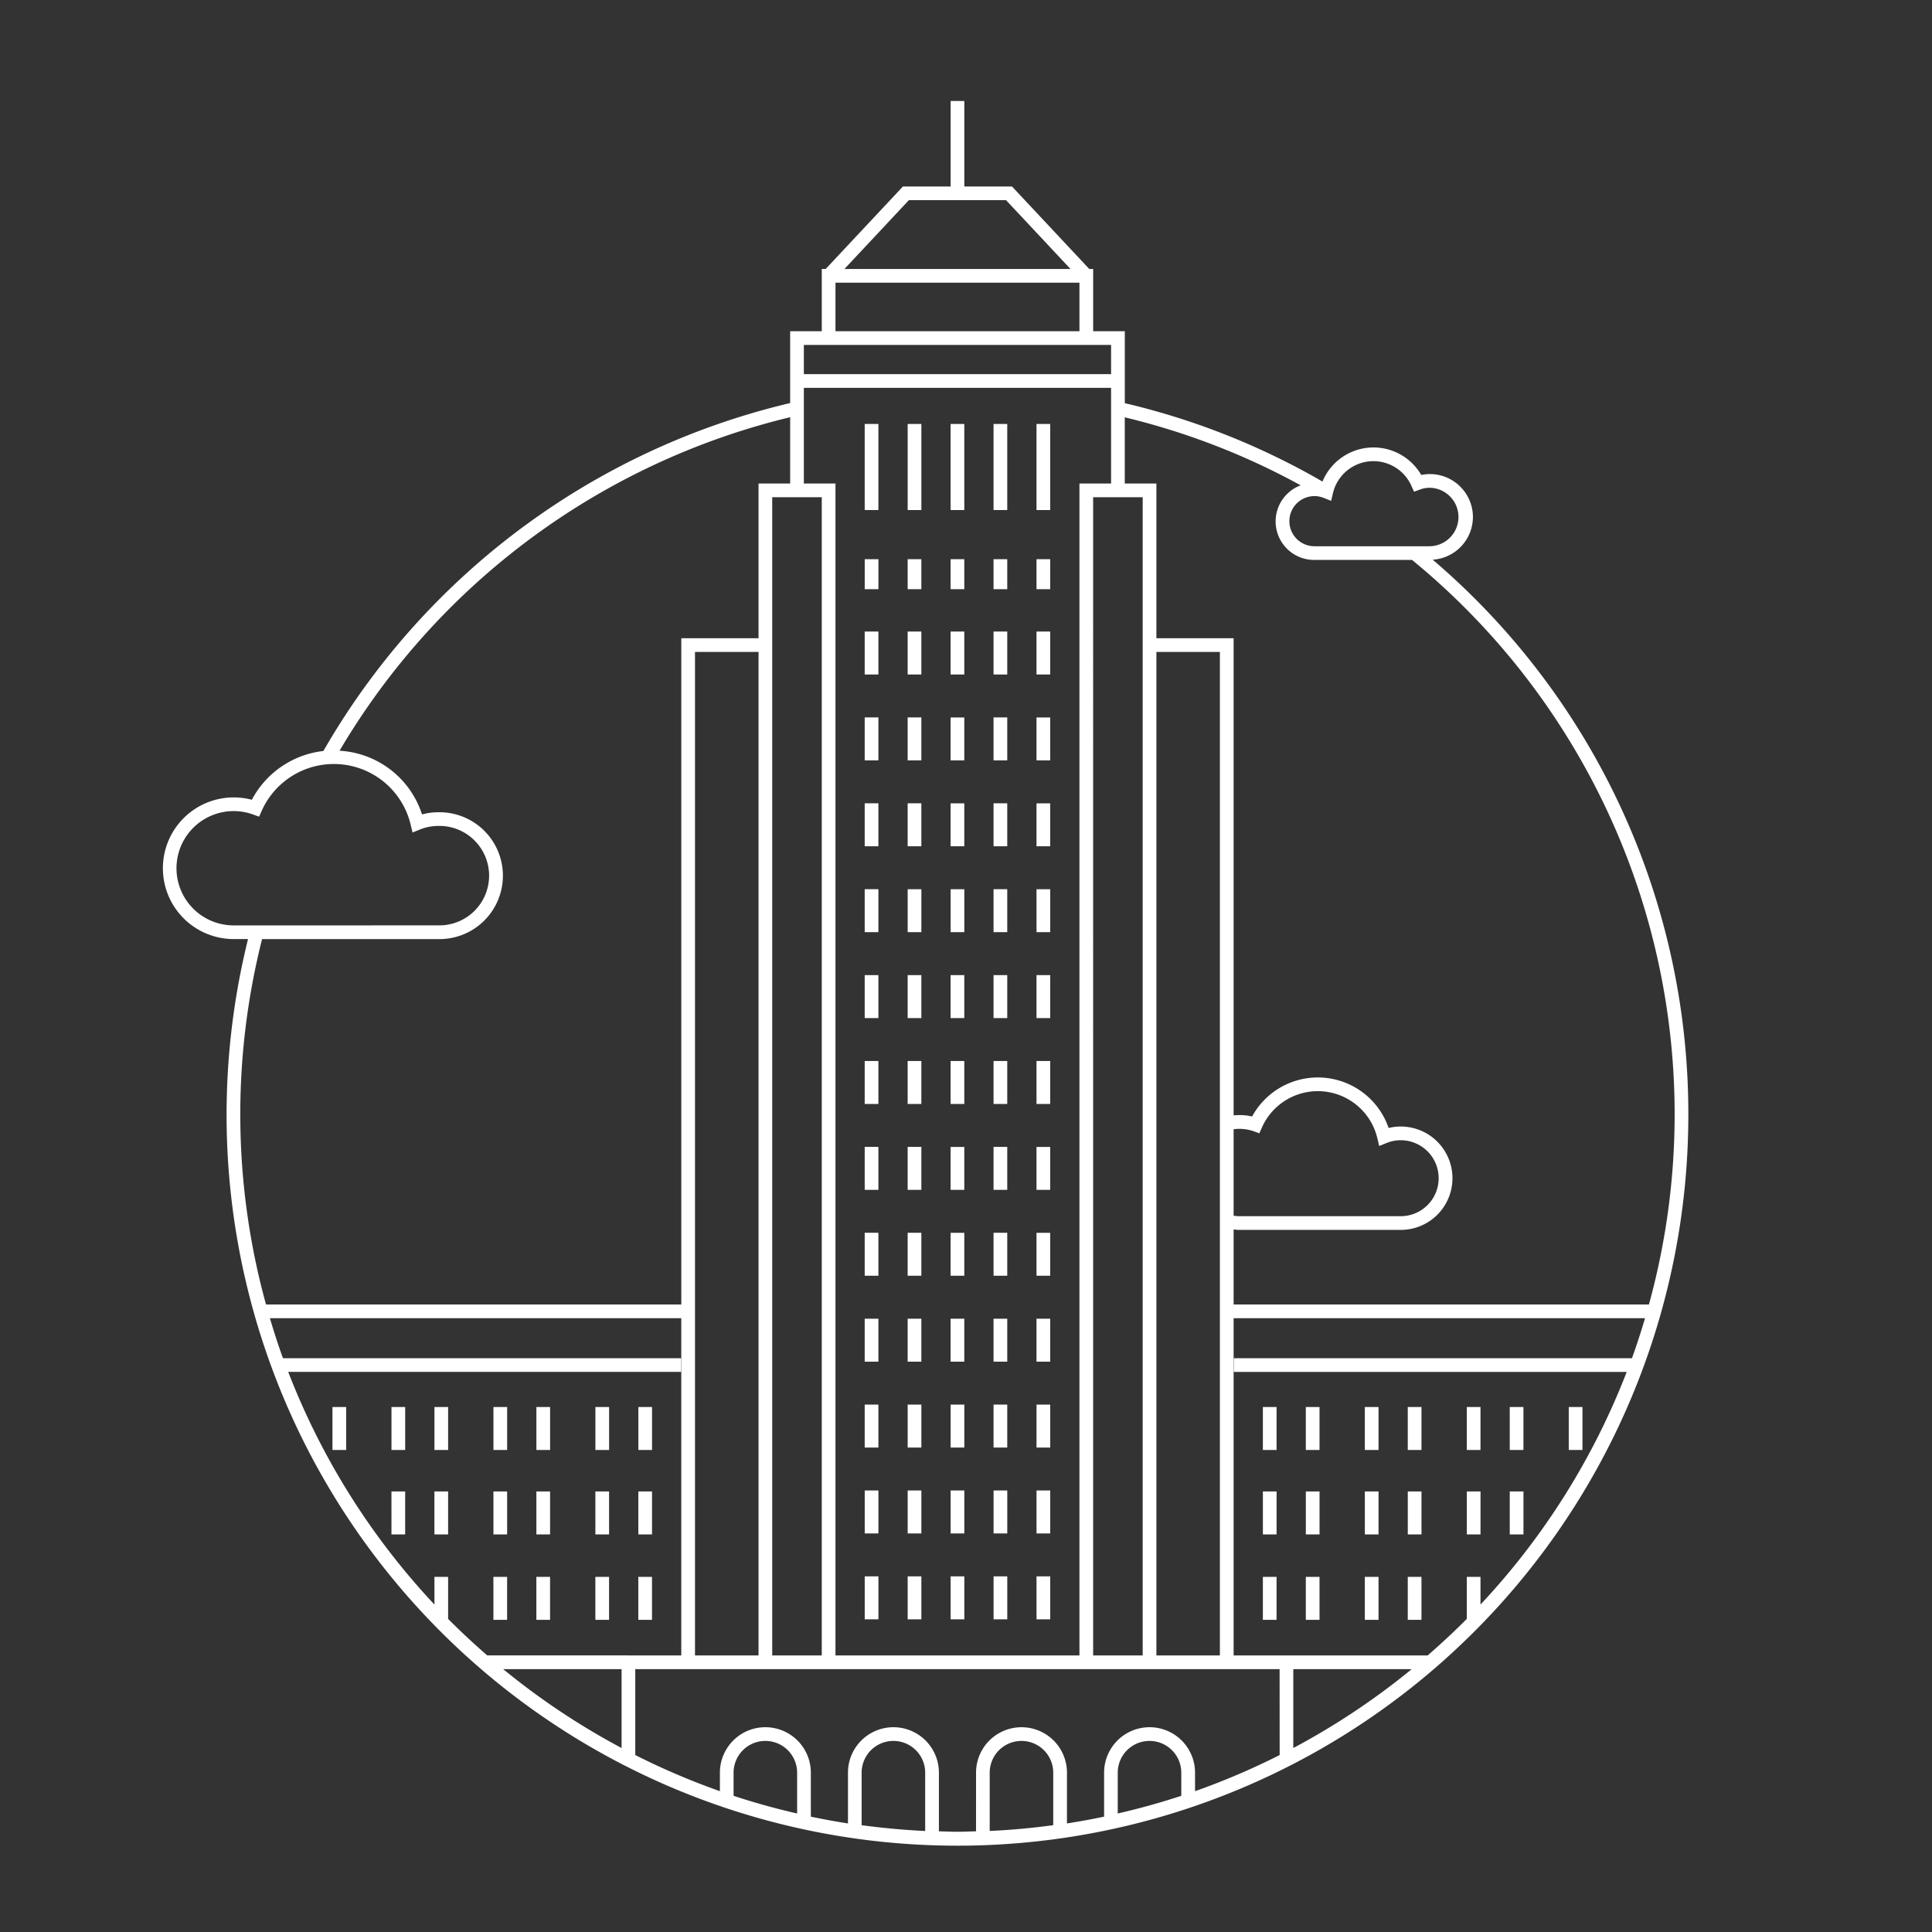 <?xml version="1.0" encoding="UTF-8" standalone="no"?>
<svg
   xmlns:dc="http://purl.org/dc/elements/1.1/"
   xmlns:cc="http://creativecommons.org/ns#"
   xmlns:rdf="http://www.w3.org/1999/02/22-rdf-syntax-ns#"
   xmlns:svg="http://www.w3.org/2000/svg"
   xmlns="http://www.w3.org/2000/svg"
   xmlns:sodipodi="http://sodipodi.sourceforge.net/DTD/sodipodi-0.dtd"
   xmlns:inkscape="http://www.inkscape.org/namespaces/inkscape"
   viewBox="0 0 100 100"
   version="1.1"
   id="svg924"
   sodipodi:docname="Los Angeles.svg"
   inkscape:version="0.92.5 (2060ec1f9f, 2020-04-08)">
  <rect x="0" y="0" width="100" height="100" fill="#333333" stroke="none"/>
  <defs
     id="defs928" />
  <sodipodi:namedview
     pagecolor="#ffffff"
     bordercolor="#666666"
     borderopacity="1"
     objecttolerance="10"
     gridtolerance="10"
     guidetolerance="10"
     inkscape:pageopacity="0"
     inkscape:pageshadow="2"
     inkscape:window-width="640"
     inkscape:window-height="565"
     id="namedview926"
     showgrid="false"
     inkscape:zoom="2.36"
     inkscape:cx="50"
     inkscape:cy="50"
     inkscape:window-x="0"
     inkscape:window-y="0"
     inkscape:window-maximized="0"
     inkscape:current-layer="svg924" />
  <path
     d="M45.466,34.912h-.709V32.688h.709Zm6.669-2.224h-.709v2.224h.709Zm-2.932,2.224h.709V32.688h-.709Zm4.446,0h.709V32.688h-.709Zm-5.96-2.224h-.709v2.224h.709ZM45.466,21.943h-.709v4.456h.709Zm6.669,0h-.709v4.456h.709Zm-2.223,0h-.709v4.456h.709Zm4.446,0h-.709v4.456h.709Zm-6.668,0h-.709v4.456h.709Zm-2.932,8.552h.709V28.943h-.709Zm7.377-1.552h-.709v1.552h.709Zm-2.932,1.552h.709V28.943h-.709Zm4.446,0h.709V28.943h-.709Zm-5.96-1.552h-.709v1.552h.709Zm-2.223,8.191h-.709v2.223h.709Zm6.669,0h-.709v2.223h.709Zm-2.932,2.223h.709V37.135h-.709Zm4.446,0h.709V37.135h-.709Zm-5.96-2.223h-.709v2.223h.709Zm-2.223,4.445h-.709v2.224h.709Zm6.669,0h-.709v2.224h.709Zm-2.932,2.224h.709V41.58h-.709Zm4.446,0h.709V41.58h-.709Zm-5.96-2.224h-.709v2.224h.709Zm-2.223,4.446h-.709V48.249h.709Zm6.669,0h-.709V48.249h.709ZM49.204,48.249h.709V46.026h-.709Zm4.446,0h.709V46.026h-.709Zm-5.96-2.223h-.709V48.249h.709ZM73.575,72.828h-.709v2.223h.709Zm-2.223,0h-.709v2.223h.709Zm-5.277,0h-.709v2.223h.709Zm2.223,0h-.709v2.223h.709Zm8.332,0h-.709v2.223h.709Zm2.223,0h-.709v2.223h.709Zm3.055,0h-.709v2.223h.709Zm-8.332,4.37h-.709V79.421h.709Zm-2.223,0h-.709V79.421h.709Zm-5.277,0h-.709V79.421h.709Zm2.223,0h-.709V79.421h.709Zm8.332,0h-.709V79.421h.709Zm2.223,0h-.709V79.421h.709ZM73.575,81.618h-.709V83.842h.709Zm-2.223,0h-.709V83.842h.709Zm-5.277,0h-.709V83.842h.709Zm2.223,0h-.709V83.842h.709ZM45.466,68.256h-.709v2.223h.709Zm6.669,0h-.709v2.223h.709Zm-2.932,2.223h.709V68.256h-.709Zm4.446,0h.709V68.256h-.709Zm-5.96-2.223h-.709v2.223h.709Zm-2.223,4.445h-.709V74.925h.709Zm6.669,0h-.709V74.925h.709ZM49.204,74.925h.709V72.701h-.709Zm4.446,0h.709V72.701h-.709Zm-5.96-2.224h-.709V74.925h.709Zm-2.223,4.446h-.709v2.223h.709Zm6.669,0h-.709v2.223h.709Zm-2.932,2.223h.709V77.147h-.709Zm4.446,0h.709V77.147h-.709Zm-5.96-2.223h-.709v2.223h.709Zm-2.223,4.445h-.709v2.224h.709Zm6.669,0h-.709v2.224h.709Zm-2.932,2.224h.709V81.593h-.709Zm4.446,0h.709V81.593h-.709Zm-5.96-2.224h-.709v2.224h.709ZM45.466,50.472h-.709v2.224h.709Zm6.669,0h-.709v2.224h.709Zm-2.932,2.224h.709V50.472h-.709Zm4.446,0h.709V50.472h-.709Zm-5.96-2.224h-.709v2.224h.709ZM45.466,54.918h-.709v2.223h.709Zm6.669,0h-.709v2.223h.709Zm-2.932,2.223h.709V54.918h-.709Zm4.446,0h.709V54.918h-.709Zm-5.96-2.223h-.709v2.223h.709Zm-2.223,4.446h-.709v2.223h.709Zm6.669,0h-.709v2.223h.709Zm-2.932,2.223h.709V59.364h-.709Zm4.446,0h.709V59.364h-.709Zm-5.96-2.223h-.709v2.223h.709Zm-2.223,4.445h-.709v2.223h.709Zm6.669,0h-.709v2.223h.709Zm-2.932,2.223h.709V63.81h-.709Zm4.446,0h.709V63.81h-.709Zm-5.96-2.223h-.709v2.223h.709ZM25.541,75.051h.709V72.828h-.709Zm2.223,0h.709V72.828h-.709Zm5.277,0h.709V72.828h-.709Zm-2.223,0h.709V72.828h-.709Zm-8.332,0h.709V72.828h-.709Zm-2.223,0h.709V72.828h-.709Zm-3.055,0h.709V72.828h-.709Zm8.332,4.37h.709V77.198h-.709Zm2.223,0h.709V77.198h-.709Zm5.277,0h.709V77.198h-.709Zm-2.223,0h.709V77.198h-.709Zm-8.332,0h.709V77.198h-.709Zm-2.223,0h.709V77.198h-.709Zm5.277,4.421h.709V81.618h-.709Zm2.223,0h.709V81.618h-.709Zm5.277,0h.709V81.618h-.709Zm-2.223,0h.709V81.618h-.709ZM87.388,57.691a37.83,37.83,0,1,1-74.55-9.085h-.744a3.666,3.666,0,1,1,.941-7.21,4.803,4.803,0,0,1,3.704-2.525A37.921,37.921,0,0,1,40.898,20.862V17.143h1.637V13.923h.201l4-4.271h2.468V5.227h.709v4.425h2.468l4,4.271h.201v3.22h1.637V20.868a37.521,37.521,0,0,1,10.232,4.058,2.857,2.857,0,0,1,5.112-.342,2.226,2.226,0,0,1,2.675,2.177,2.219,2.219,0,0,1-2.082,2.208A37.688,37.688,0,0,1,87.388,57.691ZM68.036,25.678a1.298,1.298,0,1,0,0,2.596h5.979a1.514,1.514,0,0,0,0-3.027,1.473,1.473,0,0,0-.513.09l-.312.114-.135-.303a2.153,2.153,0,0,0-4.062.377l-.094.399-.382-.152A1.292,1.292,0,0,0,68.036,25.678ZM43.707,13.923H55.409l-3.336-3.562H47.043Zm-.463,3.22H55.872V14.632H43.244Zm-1.637,2.223H57.509V17.852H41.607Zm14.974,6.37V85.685H59.146V25.735Zm-14.974-.709h1.637v60.658H55.872V25.026h1.637V20.074H41.607Zm-1.637.709V85.685h2.564V25.735ZM22.691,47.897a2.574,2.574,0,1,0,0-5.147,2.543,2.543,0,0,0-.956.186l-.383.155-.095-.402a4.088,4.088,0,0,0-7.712-.719l-.134.301-.31-.112a2.958,2.958,0,1,0-1.007,5.739Zm-8.923,19.624H35.264V33.035h3.998V25.026h1.637V21.594A37.209,37.209,0,0,0,17.575,38.858a4.763,4.763,0,0,1,4.268,3.296,3.208,3.208,0,0,1,.847-.112,3.283,3.283,0,1,1,0,6.565H13.565a37.057,37.057,0,0,0,.204,18.915ZM35.973,33.744V85.685h3.289V33.744ZM32.173,86.394H26.046a37.258,37.258,0,0,0,6.127,4.083Zm.354-.709h2.736V68.23H13.97c.207.698.429,1.39.675,2.07h20.605v.709H14.918A37.188,37.188,0,0,0,22.486,83.051V81.618h.709v2.176c.65.656,1.328,1.283,2.025,1.89h7.308Zm8.732,6.069a1.644,1.644,0,0,0-3.289,0v1.197q1.613.531,3.289.915Zm6.628,0a1.644,1.644,0,0,0-3.289,0v2.718c1.083.145,2.179.249,3.289.299Zm6.628,0a1.644,1.644,0,0,0-3.288,0v3.016c1.11-.049,2.205-.153,3.288-.299Zm6.628,0a1.644,1.644,0,0,0-3.289,0v2.112q1.674-.384,3.289-.915Zm5.089-5.36H32.882v4.447a36.892,36.892,0,0,0,4.38,1.87v-.957a2.353,2.353,0,0,1,4.707,0v2.276c.635.132,1.275.251,1.922.35V91.754a2.353,2.353,0,0,1,4.707,0v3.034c.32.008.639.024.961.024s.641-.016.961-.024V91.754a2.353,2.353,0,0,1,4.706,0v2.626c.646-.099,1.287-.218,1.922-.35v-2.276a2.353,2.353,0,0,1,4.707,0v.957a36.901,36.901,0,0,0,4.38-1.87Zm-3.091-.709V33.744H59.855V85.685Zm9.927.709h-6.127v4.083A37.257,37.257,0,0,0,73.07,86.394ZM85.146,68.23H63.852v17.454h10.044c.697-.607,1.375-1.234,2.025-1.89V81.618h.709v1.433a37.189,37.189,0,0,0,7.568-12.041H63.866v-.709H84.47C84.717,69.62,84.939,68.929,85.146,68.23Zm.202-.709A37.081,37.081,0,0,0,73.087,28.982H68.036a1.994,1.994,0,0,1-.713-3.862A36.811,36.811,0,0,0,58.218,21.601v3.425H59.855v8.009h3.997V57.733a2.956,2.956,0,0,1,.957.055,3.875,3.875,0,0,1,7.066.596,2.675,2.675,0,1,1,.625,5.275H64.102c-.083,0-.166-.018-.25-.025v3.887Zm-21.246-4.571H72.499a1.966,1.966,0,0,0,0-3.932,1.924,1.924,0,0,0-.729.143l-.383.156L71.291,58.915a3.166,3.166,0,0,0-5.974-.557l-.134.302-.311-.113a2.267,2.267,0,0,0-1.02-.098v4.476A2.225,2.225,0,0,0,64.102,62.95Z"
     id="path922"
     style="fill:rgb(255, 255, 255);fill-opacity:1" />
</svg>
